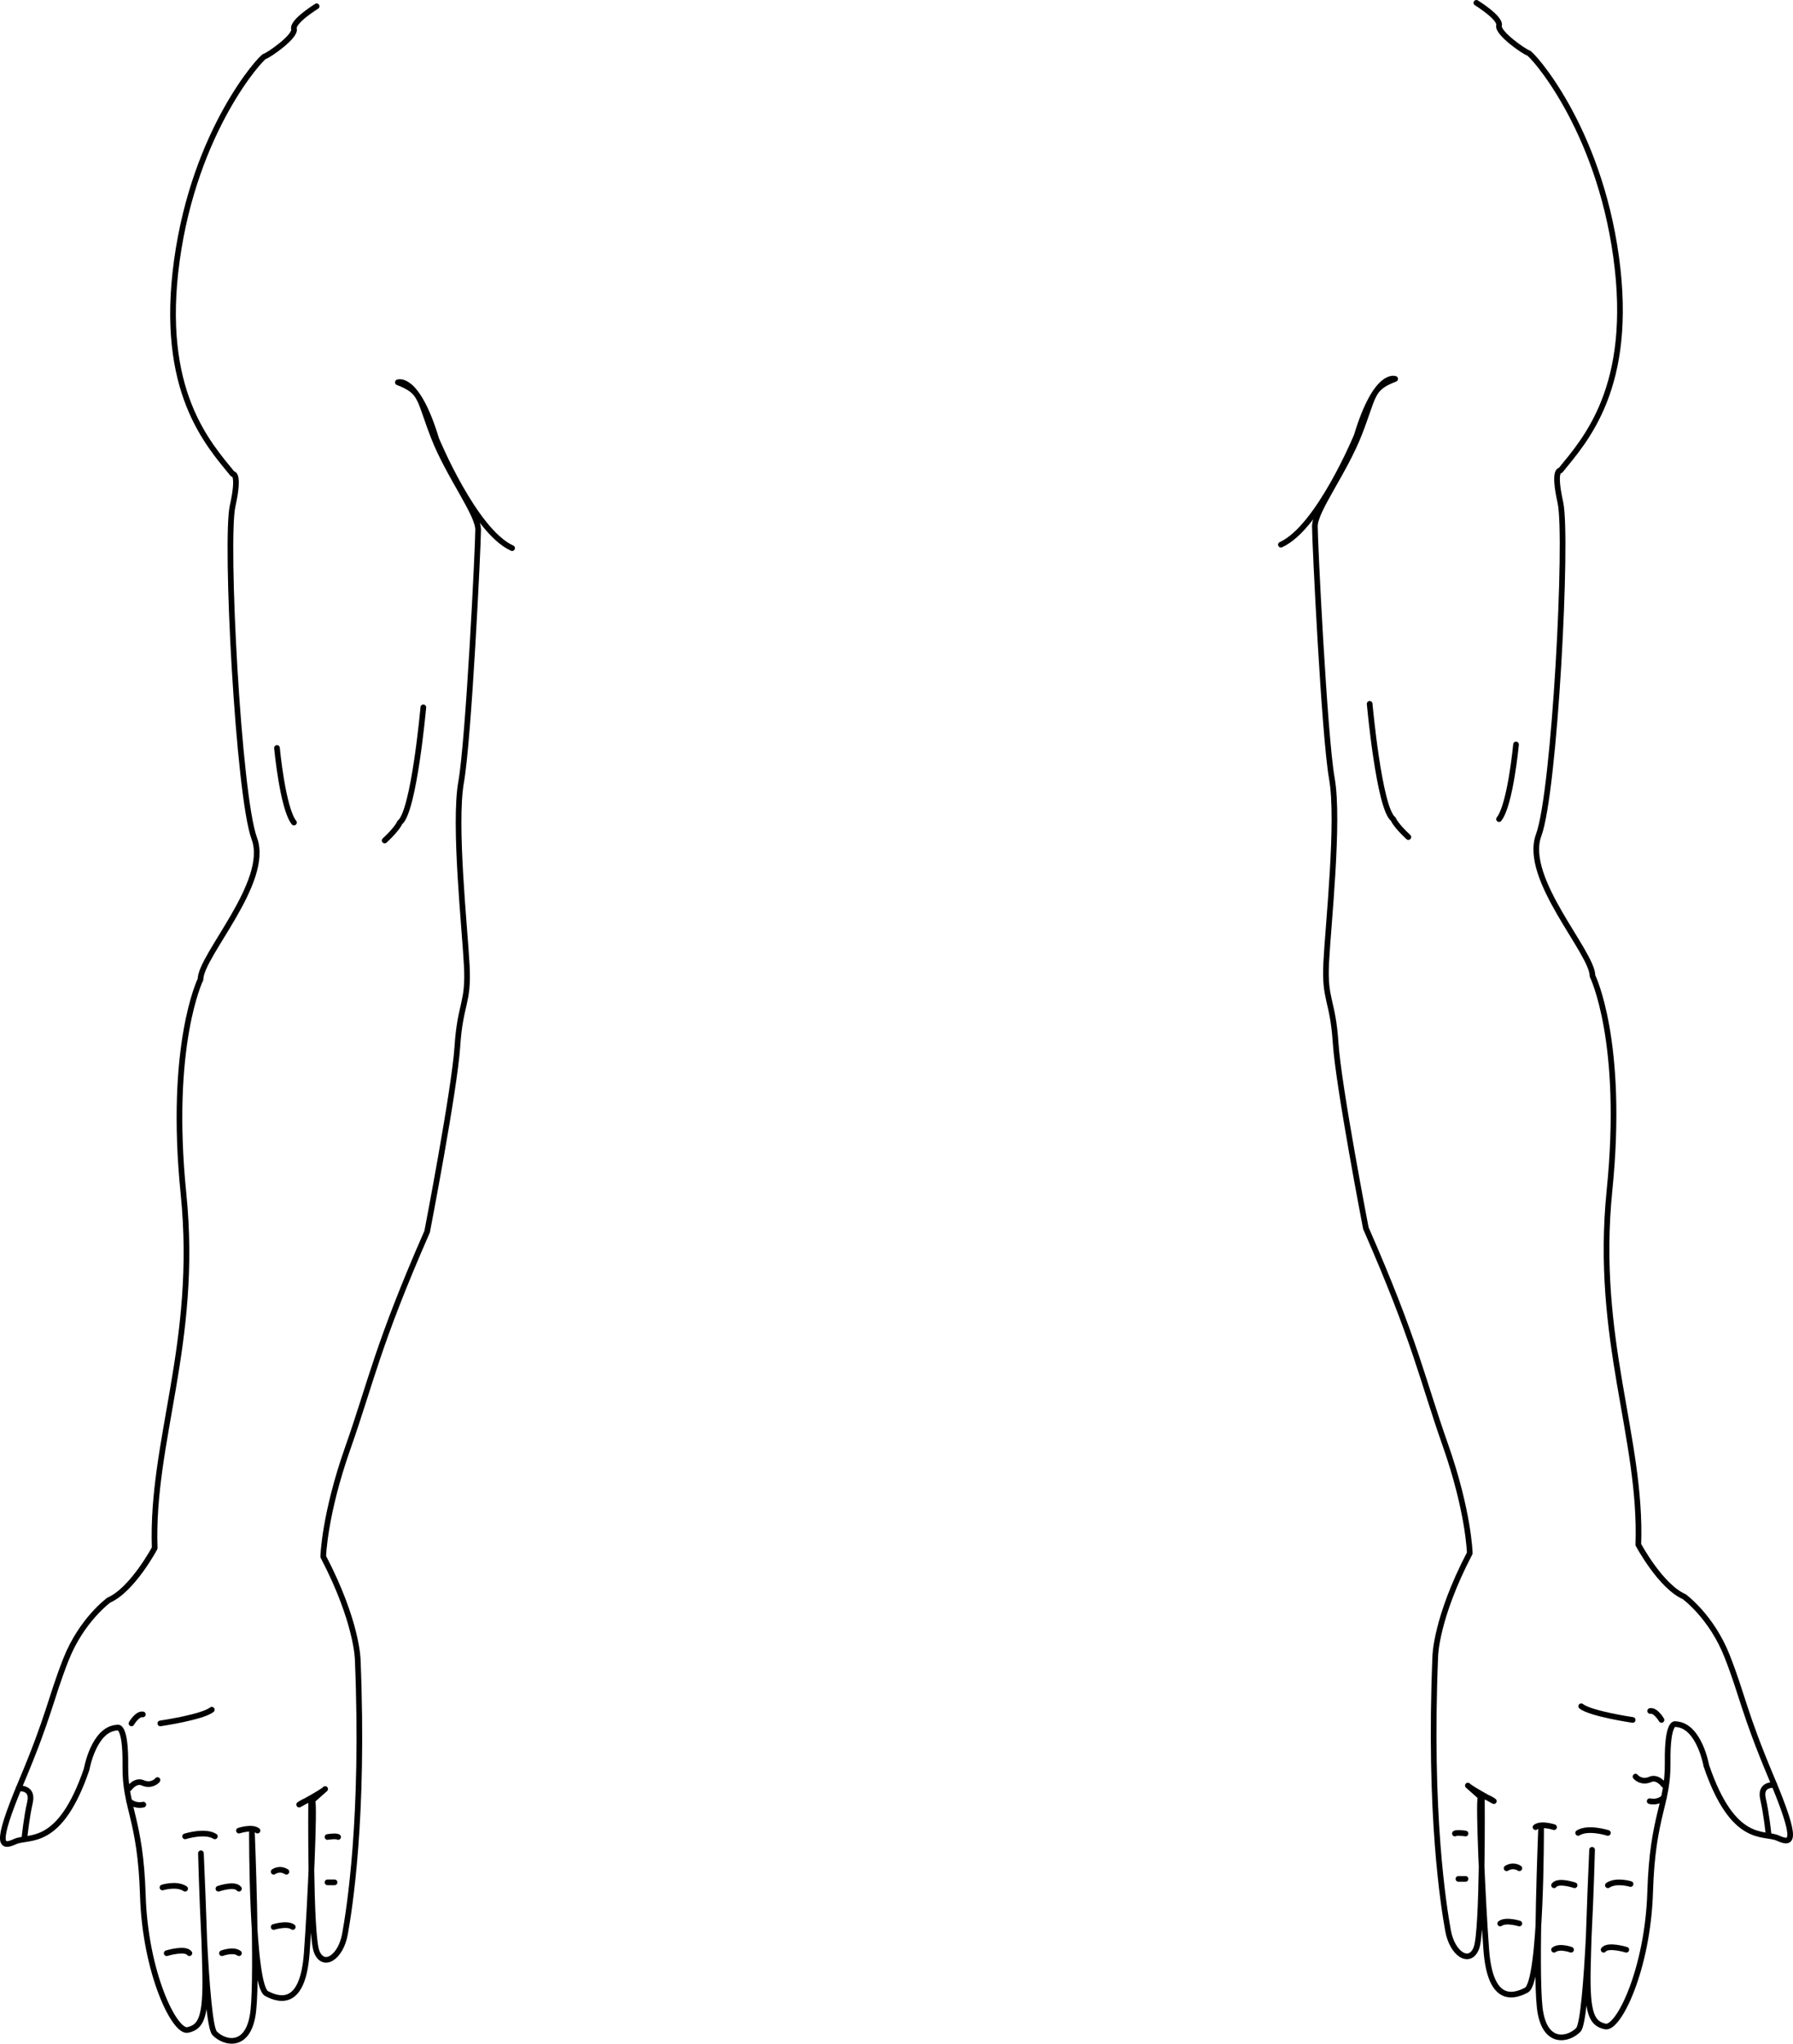 <?xml version="1.0" encoding="UTF-8" standalone="no"?>
<!-- Generator: Adobe Illustrator 23.0.2, SVG Export Plug-In . SVG Version: 6.00 Build 0)  -->

<svg
   version="1.1"
   id="图层_1"
   x="0px"
   y="0px"
   viewBox="0 0 632.831 721.071"
   xml:space="preserve"
   sodipodi:docname="手臂.svg"
   width="632.831"
   height="721.071"
   inkscape:version="1.4 (86a8ad7, 2024-10-11)"
   xmlns:inkscape="http://www.inkscape.org/namespaces/inkscape"
   xmlns:sodipodi="http://sodipodi.sourceforge.net/DTD/sodipodi-0.dtd"
   xmlns="http://www.w3.org/2000/svg"
   xmlns:svg="http://www.w3.org/2000/svg"><defs
   id="defs38" /><sodipodi:namedview
   id="namedview38"
   pagecolor="#ffffff"
   bordercolor="#000000"
   borderopacity="0.25"
   inkscape:showpageshadow="2"
   inkscape:pageopacity="0.0"
   inkscape:pagecheckerboard="0"
   inkscape:deskcolor="#d1d1d1"
   inkscape:zoom="0.92292341"
   inkscape:cx="243.79054"
   inkscape:cy="386.27257"
   inkscape:window-width="1920"
   inkscape:window-height="991"
   inkscape:window-x="-9"
   inkscape:window-y="-9"
   inkscape:window-maximized="1"
   inkscape:current-layer="图层_1" />
<style
   type="text/css"
   id="style1">
	.st0{fill:none;stroke:#000000;stroke-width:2;stroke-linecap:round;stroke-linejoin:round;stroke-miterlimit:10;}
</style>
<path
   class="st0"
   d="m 111.756,2.22 c 0,0 -8.67,5.33 -8,8 0.67,2.67 -9,9.33 -10.33,9.67 -1.33,0.33 -24.67,26 -31,72 -6.33,46 11,64.67 19.67,75.33 0,0 2.67,-0.67 0,11.33 -2.67,12 2,102 7.67,117.33 5.67,15.33 -19,41.33 -19,49.67 0,0 -11.33,23 -6,75.67 5.33,52.67 -11.5,87.17 -10.17,125 0,0 -7.83,14.67 -16.17,18.33 0,0 -9.67,7 -15.17,21 -5.5,14 -5.83,19.67 -15.67,43 -9.83,23.33 -7,23.33 -2.17,21.17 4.83,-2.16 15.67,2.33 25.17,-25.5 0,0 2.5,-14.33 10.83,-14.67 0,0 3,-1.5 2.83,13.5 -0.17,15 5.33,18.33 6.17,45.67 0.83,27.33 11.17,48.5 15.83,47.5 4.67,-1 6.5,-4.33 6.17,-20.17 -0.33,-15.83 -1.5,-42.17 -1.5,-42.17 0,0 1.5,60 4.83,63.5 3.33,3.5 12.17,5.83 13.67,-8 1.5,-13.83 -0.5,-63 -0.5,-63 0,0 -0.17,54.17 5.17,57 5.33,2.83 12.83,3.83 14.17,-14.17 1.33,-18 2.83,-52.5 2,-53.83 -0.83,-1.33 -4.67,1.33 -4.67,1.33 0,0 8.33,-4.5 9.17,-5.5 l -4.95,4.39 c 0,0 -0.39,46.95 1.95,52.95 2.33,6 8.5,2.17 10,-6.17 1.5,-8.33 6.83,-40.83 4.5,-96.83 0,0 -0.17,-13.33 -12.17,-36.33 0,0 0.33,-14.67 8.67,-38.33 8.33,-23.67 10.33,-36 28,-76.33 0,0 9.67,-50 10.67,-65.33 1,-15.33 4,-15 3.33,-28.33 -0.67,-13.33 -4.67,-50 -2,-65 2.67,-15 6,-83.33 6,-89 0,-5.67 -10.33,-19 -15.67,-32.67 -5.33,-13.67 -4,-16 -12.67,-19.33 0,0 6.67,-2.75 13.58,20.08 0,0 13.42,32.42 26.75,38.42"
   id="path1" />
<path
   class="st0"
   d="m 97.756,263.89 c 0,0 2,21.33 6,26.33"
   id="path2" />
<path
   class="st0"
   d="m 149.416,249.56 c 0,0 -3.33,37 -8.33,40.67 0,0 -0.67,2 -5.33,6.33"
   id="path3" />





















<path
   class="st0"
   d="m 58.836,689.14 c 0,0 6.5,-2 8,0"
   id="path25" />
<path
   class="st0"
   d="m 78.336,689.14 c 0,0 4,-1.5 6,0"
   id="path26" />
<path
   class="st0"
   d="m 96.586,679.89 c 0,0 4.75,-1.5 6.75,0"
   id="path27" />
<line
   class="st0"
   x1="115.586"
   y1="664.14"
   x2="118.086"
   y2="664.14"
   id="line27" />
<path
   class="st0"
   d="m 115.586,648.14 c 0,0 3,-0.5 3.75,0"
   id="path28" />
<path
   class="st0"
   d="m 77.086,666.39 c 0,0 5.75,-2 7.25,0"
   id="path29" />
<path
   class="st0"
   d="m 96.586,660.39 c 0,0 2,-1.5 4.5,0"
   id="path30" />
<path
   class="st0"
   d="m 57.336,665.95 c 0,0 5,-1.56 8,0.44"
   id="path31" />
<path
   class="st0"
   d="m 6.556,631.03 c 0,0 5.28,-0.64 4.03,4.86 -1.25,5.5 -1.92,12.25 -1.92,12.25"
   id="path32" />
<path
   class="st0"
   d="m 65.336,647.92 c 0,0 7,-2.22 10.5,0"
   id="path33" />
<path
   class="st0"
   d="m 84.336,645.89 c 0,0 4.58,-1.5 6.54,0"
   id="path34" />
<path
   class="st0"
   d="m 46.416,608.06 c 0,0 2,-3.5 4,-3.17"
   id="path35" />
<path
   class="st0"
   d="m 56.586,608.06 c 0,0 14.83,-2.17 18.17,-4.83"
   id="path36" />
<path
   class="st0"
   d="m 45.586,631 c 0,0 2.17,-3.11 4.83,-1.95 2.67,1.17 4.67,-0.33 5.17,-1"
   id="path37" />
<path
   class="st0"
   d="m 45.586,635.45 c 0,0 1.83,1.94 5,1.27"
   id="path38" />
<path
   class="st0"
   d="m 521.076,1 c 0,0 8.67,5.33 8,8 -0.67,2.67 9,9.33 10.33,9.67 1.33,0.33 24.67,26 31,72 6.33,46 -11,64.67 -19.67,75.33 0,0 -2.67,-0.67 0,11.33 2.67,12 -2,102 -7.67,117.33 -5.67,15.33 19,41.33 19,49.67 0,0 11.33,23 6,75.67 -5.33,52.67 11.5,87.17 10.17,125 0,0 7.83,14.67 16.17,18.33 0,0 9.67,7 15.17,21 5.5,14 5.83,19.67 15.67,43 9.83,23.33 7,23.33 2.17,21.17 -4.83,-2.16 -15.67,2.33 -25.17,-25.5 0,0 -2.5,-14.33 -10.83,-14.67 0,0 -3,-1.5 -2.83,13.5 0.17,15 -5.33,18.33 -6.17,45.67 -0.83,27.33 -11.17,48.5 -15.83,47.5 -4.67,-1 -6.5,-4.33 -6.17,-20.17 0.33,-15.83 1.5,-42.17 1.5,-42.17 0,0 -1.5,60 -4.83,63.5 -3.33,3.5 -12.17,5.83 -13.67,-8 -1.5,-13.83 0.5,-63 0.5,-63 0,0 0.17,54.17 -5.17,57 -5.33,2.83 -12.83,3.83 -14.17,-14.17 -1.33,-18 -2.83,-52.5 -2,-53.83 0.83,-1.33 4.67,1.33 4.67,1.33 0,0 -8.33,-4.5 -9.17,-5.5 l 4.95,4.39 c 0,0 0.39,46.95 -1.95,52.95 -2.33,6 -8.5,2.17 -10,-6.17 -1.5,-8.33 -6.83,-40.83 -4.5,-96.83 0,0 0.17,-13.33 12.17,-36.33 0,0 -0.33,-14.67 -8.67,-38.33 -8.33,-23.67 -10.33,-36 -28,-76.33 0,0 -9.67,-50 -10.67,-65.33 -1,-15.33 -4,-15 -3.33,-28.33 0.67,-13.33 4.67,-50 2,-65 -2.67,-15 -6,-83.33 -6,-89 0,-5.67 10.33,-19 15.67,-32.67 5.33,-13.67 4,-16 12.67,-19.33 0,0 -6.67,-2.75 -13.58,20.08 0,0 -13.42,32.42 -26.75,38.42"
   id="path1-0"
   style="fill:none;stroke:#000000;stroke-width:2;stroke-linecap:round;stroke-linejoin:round;stroke-miterlimit:10" /><path
   class="st0"
   d="m 535.076,262.67 c 0,0 -2,21.33 -6,26.33"
   id="path2-9"
   style="fill:none;stroke:#000000;stroke-width:2;stroke-linecap:round;stroke-linejoin:round;stroke-miterlimit:10" /><path
   class="st0"
   d="m 483.416,248.34 c 0,0 3.33,37 8.33,40.67 0,0 0.67,2 5.33,6.33"
   id="path3-4"
   style="fill:none;stroke:#000000;stroke-width:2;stroke-linecap:round;stroke-linejoin:round;stroke-miterlimit:10" /><path
   class="st0"
   d="m 573.996,687.92 c 0,0 -6.5,-2 -8,0"
   id="path25-8"
   style="fill:none;stroke:#000000;stroke-width:2;stroke-linecap:round;stroke-linejoin:round;stroke-miterlimit:10" /><path
   class="st0"
   d="m 554.496,687.92 c 0,0 -4,-1.5 -6,0"
   id="path26-8"
   style="fill:none;stroke:#000000;stroke-width:2;stroke-linecap:round;stroke-linejoin:round;stroke-miterlimit:10" /><path
   class="st0"
   d="m 536.246,678.67 c 0,0 -4.75,-1.5 -6.75,0"
   id="path27-2"
   style="fill:none;stroke:#000000;stroke-width:2;stroke-linecap:round;stroke-linejoin:round;stroke-miterlimit:10" /><line
   class="st0"
   x1="517.246"
   y1="662.92"
   x2="514.746"
   y2="662.92"
   id="line27-4"
   style="fill:none;stroke:#000000;stroke-width:2;stroke-linecap:round;stroke-linejoin:round;stroke-miterlimit:10" /><path
   class="st0"
   d="m 517.246,646.92 c 0,0 -3,-0.5 -3.75,0"
   id="path28-5"
   style="fill:none;stroke:#000000;stroke-width:2;stroke-linecap:round;stroke-linejoin:round;stroke-miterlimit:10" /><path
   class="st0"
   d="m 555.746,665.17 c 0,0 -5.75,-2 -7.25,0"
   id="path29-5"
   style="fill:none;stroke:#000000;stroke-width:2;stroke-linecap:round;stroke-linejoin:round;stroke-miterlimit:10" /><path
   class="st0"
   d="m 536.246,659.17 c 0,0 -2,-1.5 -4.5,0"
   id="path30-1"
   style="fill:none;stroke:#000000;stroke-width:2;stroke-linecap:round;stroke-linejoin:round;stroke-miterlimit:10" /><path
   class="st0"
   d="m 575.496,664.73 c 0,0 -5,-1.56 -8,0.44"
   id="path31-7"
   style="fill:none;stroke:#000000;stroke-width:2;stroke-linecap:round;stroke-linejoin:round;stroke-miterlimit:10" /><path
   class="st0"
   d="m 626.276,629.81 c 0,0 -5.28,-0.64 -4.03,4.86 1.25,5.5 1.92,12.25 1.92,12.25"
   id="path32-1"
   style="fill:none;stroke:#000000;stroke-width:2;stroke-linecap:round;stroke-linejoin:round;stroke-miterlimit:10" /><path
   class="st0"
   d="m 567.496,646.7 c 0,0 -7,-2.22 -10.5,0"
   id="path33-1"
   style="fill:none;stroke:#000000;stroke-width:2;stroke-linecap:round;stroke-linejoin:round;stroke-miterlimit:10" /><path
   class="st0"
   d="m 548.496,644.67 c 0,0 -4.58,-1.5 -6.54,0"
   id="path34-5"
   style="fill:none;stroke:#000000;stroke-width:2;stroke-linecap:round;stroke-linejoin:round;stroke-miterlimit:10" /><path
   class="st0"
   d="m 586.416,606.84 c 0,0 -2,-3.5 -4,-3.17"
   id="path35-2"
   style="fill:none;stroke:#000000;stroke-width:2;stroke-linecap:round;stroke-linejoin:round;stroke-miterlimit:10" /><path
   class="st0"
   d="m 576.246,606.84 c 0,0 -14.83,-2.17 -18.17,-4.83"
   id="path36-7"
   style="fill:none;stroke:#000000;stroke-width:2;stroke-linecap:round;stroke-linejoin:round;stroke-miterlimit:10" /><path
   class="st0"
   d="m 587.246,629.78 c 0,0 -2.17,-3.11 -4.83,-1.95 -2.67,1.17 -4.67,-0.33 -5.17,-1"
   id="path37-6"
   style="fill:none;stroke:#000000;stroke-width:2;stroke-linecap:round;stroke-linejoin:round;stroke-miterlimit:10" /><path
   class="st0"
   d="m 587.246,634.23 c 0,0 -1.83,1.94 -5,1.27"
   id="path38-1"
   style="fill:none;stroke:#000000;stroke-width:2;stroke-linecap:round;stroke-linejoin:round;stroke-miterlimit:10" /></svg>

